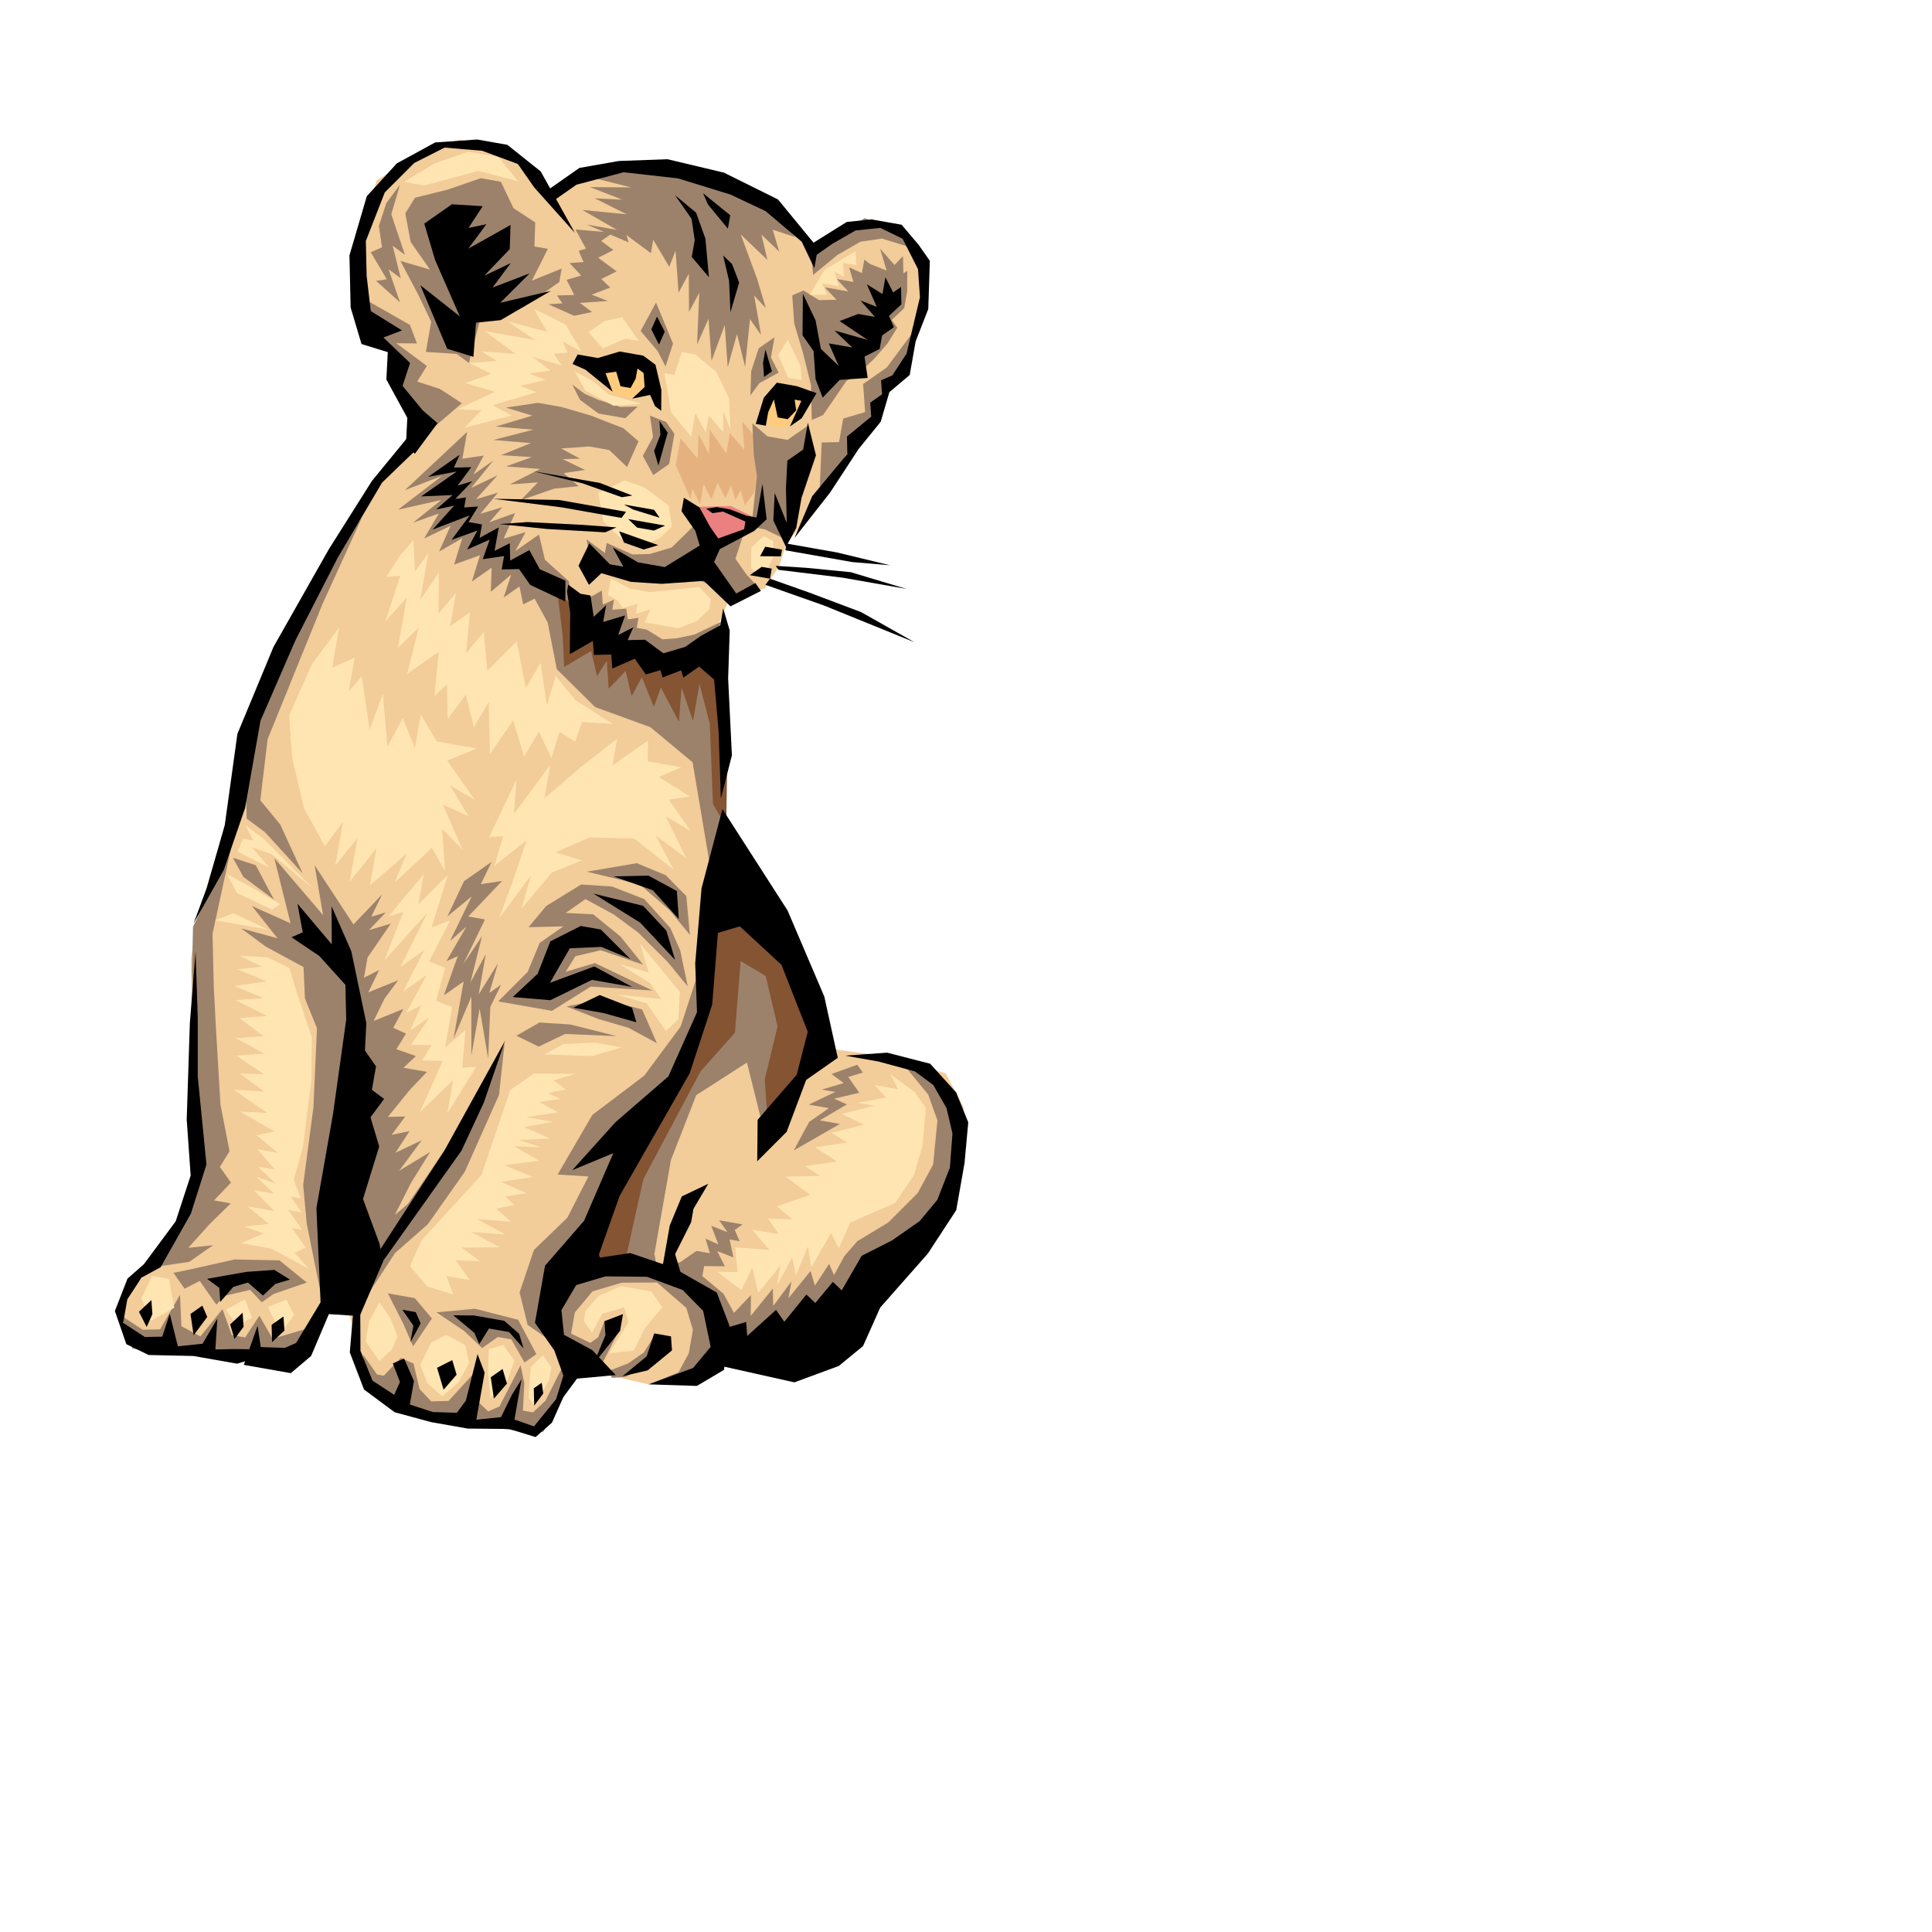 <svg xmlns="http://www.w3.org/2000/svg" width="15cm" height="15cm">
<g transform="rotate(10) scale (1) translate (100,10)">
<g style = "fill: #f2cc99" > 
   <polygon points = " 69,18 82,8 99,3 118,5 135,12 149,21 156,13 165,9 177,13 183,28 180,50 164,91 155,107 154,114 151,121 141,127 139,136 155,206 157,251 126,342 133,357 128,376 83,376 75,368 67,350 61,350 53,369 4,369 2,361 5,354 12,342 16,321 4,257 4,244 7,218 9,179 26,127 43,93 32,77 30,70 24,67 16,49 17,35 18,23 30,12 40,7 53,7 62,12"/> 
</g> 
<g style = "fill: #e5b27f" > 
   <polygon points = " 142,79 136,74 138,82 133,78 133,84 127,78 128,85 124,80 125,87 119,82 119,90 125,99 125,96 128,100 128,94 131,98 132,93 135,97 136,93 138,97 139,94 141,98 143,94 144,85"/> 
</g> 
<g style = "fill: #eb8080" > 
   <polygon points = " 127,101 132,100 137,99 144,101 143,105 135,110"/> 
</g> 
<g style = "fill: #f2cc99" > 
   <polygon points = " 178,229 157,248 139,296 126,349 137,356 158,357 183,342 212,332 235,288 235,261 228,252 212,250 188,251"/> 
</g> 
<g style = "fill: #9c826b" > 
   <polygon points = " 56,229 48,241 48,250 57,281 63,325 71,338 81,315 76,321 79,311 83,301 75,308 80,298 73,303 76,296 71,298 74,292 69,293 74,284 78,278 71,278 74,274 68,273 70,268 66,267 68,261 60,266 62,259 65,253 57,258 59,251 55,254 55,248 60,237 54,240 58,234 54,236"/> 
   <polygon points = " 74,363 79,368 81,368 85,362 89,363 92,370 96,373 101,372 108,361 110,371 113,373 116,371 120,358 122,363 123,371 126,371 129,367 132,357 135,361 130,376 127,377 94,378 84,376 76,371"/> 
   <polygon points = " 212,250 219,251 228,258 236,270 235,287 225,304 205,332 177,343 171,352 158,357 166,352 168,346 168,339 165,333 155,327 155,323 161,320 165,316 169,316 167,312 171,313 168,308 173,309 170,306 177,306 175,308 177,311 174,311 176,316 171,315 174,319 168,320 168,323 175,327 179,332 183,326 184,332 189,323 190,328 194,320 194,325 199,316 201,320 204,313 206,316 208,310 211,305 219,298 226,288 229,279 228,266 224,259 217,253"/> 
   <polygon points = " 151,205 151,238 149,252 141,268 128,282 121,301 130,300 126,313 118,324 116,337 120,346 133,352 133,340 137,333 145,329 156,327 153,319 153,291 157,271 170,259 178,277 193,250 174,216"/> 
   <polygon points = " 78,127 90,142 95,155 108,164 125,167 139,175 150,206 152,191 141,140 121,148 100,136"/> 
   <polygon points = " 21,58 35,63 38,68 32,69 42,74 40,79 47,80 54,83 45,94 34,81 32,73 24,66"/> 
   <polygon points = " 71,34 67,34 66,27 59,24 54,17 48,17 39,22 30,26 28,31 31,39 38,46 29,45 36,54 41,61 41,70 50,69 54,71 55,58 67,52 76,43 76,39 68,44"/> 
   <polygon points = " 139,74 141,83 143,89 144,104 148,104 155,106 154,86 157,77 155,72 150,77 144,77"/> 
   <polygon points = " 105,44 102,53 108,58 111,62 112,55"/> 
   <polygon points = " 141,48 141,54 144,58 139,62 137,66 136,59 137,52"/> 
   <polygon points = " 98,135 104,130 105,134 108,132 108,135 112,134 113,137 116,136 116,139 119,139 124,141 128,140 133,138 140,133 139,140 126,146 104,144"/> 
   <polygon points = " 97,116 103,119 103,116 111,118 116,117 122,114 127,107 135,111 142,107 141,114 145,118 149,121 145,125 140,124 127,121 113,125 100,124"/> 
   <polygon points = " 147,33 152,35 157,34 153,31 160,31 156,28 161,28 159,24 163,25 163,21 165,22 170,23 167,17 172,21 174,18 175,23 176,22 177,28 177,33 174,37 176,39 174,44 171,49 168,53 164,57 159,68 156,70 154,60 150,51 146,43 144,35"/> 
   <polygon points = " 85,72 89,74 93,75 100,76 105,75 102,79 94,79 88,76"/> 
   <polygon points = " 86,214 79,221 76,232 82,225 78,239 82,234 78,245 81,243 79,255 84,250 84,267 87,254 90,271 90,257 95,271 93,256 95,249 92,252 93,243 89,253 89,241 86,250 87,236 83,245 87,231 82,231 90,219 84,221"/> 
</g> 
<g style = "fill: #ffcc7f" > 
   <polygon points = " 93,68 96,72 100,73 106,72 108,66 105,63 100,62"/> 
   <polygon points = " 144,64 142,68 142,73 146,74 150,73 154,64 149,62"/> 
</g> 
<g style = "fill: #9c826b" > 
   <polygon points = " 57,91 42,111 52,105 41,117 53,112 46,120 53,116 50,124 57,119 55,127 61,122 60,130 67,126 66,134 71,129 72,136 77,130 76,137 80,133 82,138 86,135 96,135 94,129 86,124 83,117 77,123 79,117 73,120 75,112 68,116 71,111 65,114 69,107 63,110 68,102 61,107 66,98 61,103 63,97 57,99"/> 
   <polygon points = " 83,79 76,79 67,82 75,83 65,88 76,87 65,92 76,91 68,96 77,95 70,99 80,98 72,104 80,102 76,108 85,103 92,101 87,98 93,96 86,94 91,93 85,91 93,89 99,89 105,93 107,85 102,82 92,80"/> 
   <polygon points = " 109,77 111,83 109,89 113,94 117,90 117,81 114,78"/> 
   <polygon points = " 122,128 127,126 134,127 136,129 134,130 130,128 124,129"/> 
   <polygon points = " 78,27 82,32 80,33 82,36 78,37 82,40 78,42 81,46 76,47 78,49 74,50 82,52 87,50 83,48 91,46 86,45 91,42 88,40 92,37 86,34 90,31 86,29 89,26"/> 
   <polygon points = " 82,17 92,20 79,21 90,25 81,25 94,28 93,26 101,30 101,26 107,33 108,28 111,40 113,34 115,45 117,39 119,54 121,46 124,58 126,47 129,59 130,49 134,58 133,44 137,48 133,37 137,40 133,32 126,20 135,26 132,19 138,23 135,17 142,18 132,11 116,6 94,6 78,11 92,12 80,14 90,16"/> 
   <polygon points = " 142,234 132,227 124,223 115,220 110,225 118,224 127,229 135,236 122,234 115,237 113,242 121,238 139,243 121,245 111,254 95,254 102,244 104,235 110,229 100,231 104,224 113,216 122,215 132,217 141,224 145,230 149,240"/> 
   <polygon points = " 115,252 125,248 137,249 143,258 134,255 125,254"/> 
   <polygon points = " 114,212 130,213 140,219 147,225 144,214 137,209 128,207"/> 
   <polygon points = " 102,263 108,258 117,257 131,258 116,260 109,265"/> 
   <polygon points = " 51,241 35,224 40,238 23,224 31,242 19,239 28,247 17,246 25,250 37,254 39,263 44,271 47,294 48,317 51,328 60,351 60,323 53,262 47,246"/> 
   <polygon points = " 2,364 9,367 14,366 18,355 20,364 26,366 31,357 35,364 39,364 42,357 47,363 53,360 59,357 54,369 7,373"/> 
   <polygon points = " 7,349 19,345 25,339 18,341 23,333 28,326 23,326 27,320 23,316 25,311 20,298 15,277 12,264 9,249 10,223 3,248 5,261 15,307 17,326 11,343"/> 
   <polygon points = " 11,226 15,231 25,236 18,227"/> 
   <polygon points = " 13,214 19,217 32,227 23,214 16,208 15,190 24,148 31,121 24,137 14,170 8,189"/> 
   <polygon points = " 202,254 195,258 199,260 193,263 197,263 190,268 196,268 191,273 188,282 200,272 194,272 201,266 197,265 204,262 200,258 204,256"/> 
</g> 
<g style = "fill: #845433" > 
   <polygon points = " 151,213 165,212 179,225 189,246 187,262 179,275 176,263 177,247 171,233 163,230 165,251 157,264 146,298 145,321 133,326 143,285 154,260 153,240"/> 
   <polygon points = " 91,132 95,145 97,154 104,148 107,155 109,150 111,158 115,152 118,159 120,153 125,161 126,155 133,164 132,154 137,163 137,152 142,163 147,186 152,192 148,167 141,143 124,145 105,143"/> 
</g> 
<g style = "fill: #9c826b" > 
   <polygon points = " 31,57 23,52 26,51 20,44 23,42 21,36 22,29 25,23 24,32 30,43 26,41 30,50 26,48"/> 
   <polygon points = " 147,21 149,28 155,21 161,16 167,14 175,15 173,11 161,9"/> 
   <polygon points = " 181,39 175,51 169,57 171,65 165,68 165,75 160,76 162,91 171,71 180,51"/> 
   <polygon points = " 132,346 139,348 141,346 142,341 147,342 143,355 133,350"/> 
   <polygon points = " 146,355 151,352 155,348 157,343 160,349 151,356 147,357"/> 
   <polygon points = " 99,266 100,281 94,305 86,322 78,332 72,346 73,331 91,291"/> 
   <polygon points = " 20,347 32,342 45,340 54,345 45,350 42,353 38,350 31,353 29,356 23,350 19,353 15,349"/> 
   <polygon points = " 78,344 86,344 92,349 88,358 84,352"/> 
   <polygon points = " 93,347 104,344 117,345 124,354 121,357 116,351 112,351 108,355 102,351"/> 
</g> 
<g style = "fill: #000000" > 
   <polygon points = " 105,12 111,18 113,24 113,29 119,34 116,23 112,16"/> 
   <polygon points = " 122,27 125,34 127,43 128,34 125,29"/> 
   <polygon points = " 115,13 122,19 122,15 113,10"/> 
</g> 
<g style = "fill: #ffe5b2" > 
   <polygon points = " 116,172 107,182 98,193 98,183 90,199 89,189 84,207 88,206 87,215 95,206 93,219 91,230 98,216 97,226 104,214 112,209 104,208 113,202 126,200 139,207 132,198 142,203 134,192 142,195 134,187 140,185 130,181 136,177 126,177 125,171 116,180"/> 
   <polygon points = " 74,220 67,230 67,221 59,235 63,233 60,248 70,232 65,249 71,243 67,256 73,250 69,262 73,259 71,267 76,262 72,271 78,270 76,275 82,274 78,290 86,279 86,289 92,274 88,275 87,264 82,270 82,258 77,257 78,247 73,246 77,233 72,236"/> 
   <polygon points = " 133,230 147,242 148,250 145,254 138,247 129,246 142,245 138,241 128,237 137,238"/> 
   <polygon points = " 133,261 125,261 116,263 111,267 125,265"/> 
   <polygon points = " 121,271 109,273 103,279 99,305 92,316 85,327 83,335 89,340 97,341 94,336 101,336 96,331 103,330 97,327 108,325 99,322 109,321 100,318 110,317 105,314 110,312 107,310 113,308 105,306 114,303 105,301 115,298 107,295 115,294 108,293 117,291 109,289 117,286 109,286 118,283 112,281 118,279 114,278 119,276 115,274"/> 
   <polygon points = " 79,364 74,359 74,353 76,347 80,351 83,356 82,360"/> 
   <polygon points = " 91,363 93,356 97,353 103,355 105,360 103,366 99,371 94,368"/> 
   <polygon points = " 110,355 114,353 118,357 117,363 113,369 111,362"/> 
   <polygon points = " 126,354 123,358 124,367 126,369 129,361 129,357"/> 
   <polygon points = " 30,154 24,166 20,182 23,194 29,208 37,218 41,210 41,223 46,214 46,227 52,216 52,227 61,216 59,225 68,213 73,219 70,207 77,212 69,200 77,202 70,194 78,197 68,187 76,182 64,182 58,175 58,185 53,177 50,186 46,171 44,182 39,167 36,172 36,162 30,166"/> 
   <polygon points = " 44,130 41,137 45,136 43,150 48,142 48,157 53,150 52,164 60,156 61,169 64,165 66,175 70,167 74,176 77,168 80,183 85,172 90,182 93,174 98,181 99,173 104,175 105,169 114,168 102,163 95,157 94,166 90,154 87,162 82,149 75,159 72,148 68,155 67,143 62,148 62,138 58,145 56,133 52,142 52,128 49,134 47,125"/> 
   <polygon points = " 13,216 19,219 36,231 22,223 16,222 22,227 12,224 13,220 16,220"/> 
   <polygon points = " 10,231 14,236 25,239 27,237 19,234"/> 
   <polygon points = " 9,245 14,242 25,245 13,245"/> 
   <polygon points = " 33,255 26,253 18,254 25,256 18,258 27,260 18,263 27,265 19,267 29,270 21,272 29,276 21,278 30,281 22,283 31,287 24,288 32,292 23,293 34,298 26,299 37,303 32,305 39,309 33,309 39,314 34,314 40,318 34,317 40,321 34,321 41,326 33,326 40,330 33,332 39,333 33,337 42,337 54,341 49,337 52,335 47,330 50,330 45,325 49,325 45,321 48,321 45,316 46,306 45,286 43,274 36,261"/> 
   <polygon points = " 7,358 9,351 14,351 17,359 11,364"/> 
   <polygon points = " 44,354 49,351 52,355 49,361"/> 
   <polygon points = " 32,357 37,353 40,358 36,361"/> 
   <polygon points = " 139,334 145,330 154,330 158,334 154,341 152,348 145,350 149,340 147,336 141,339 139,345 136,342 136,339"/> 
   <polygon points = " 208,259 215,259 212,255 220,259 224,263 225,274 224,283 220,292 208,300 206,308 203,304 199,315 197,309 195,318 193,313 190,322 190,316 185,325 182,318 180,325 172,321 178,320 176,313 186,312 180,307 188,307 184,303 191,302 186,299 195,294 187,290 197,288 192,286 201,283 194,280 203,277 198,275 207,271 200,269 209,265 204,265 212,262"/> 
   <polygon points = " 106,126 106,131 109,132 111,134 115,132 115,135 119,133 118,137 123,137 128,137 133,134 136,130 136,127 132,124 118,128 112,128 106,126 106,126 106,126"/> 
   <polygon points = " 107,114 101,110 98,102 105,97 111,98 119,102 121,108 118,112 113,115"/> 
   <polygon points = " 148,106 145,110 146,116 150,118 152,111 151,107"/> 
   <polygon points = " 80,55 70,52 75,58 63,57 72,61 57,61 67,66 57,67 62,69 54,71 61,73 54,77 63,78 53,85 60,84 56,90 69,84 63,82 75,76 70,75 77,72 72,71 78,69 72,66 81,67 78,64 82,63 80,60 86,62"/> 
   <polygon points = " 87,56 91,52 96,50 102,56 98,56 92,60"/> 
   <polygon points = " 85,68 89,73 98,76 106,74 96,73 91,70"/> 
   <polygon points = " 115,57 114,64 111,64 115,75 122,81 122,74 126,79 126,74 131,78 130,72 133,77 131,68 126,61 119,57"/> 
   <polygon points = " 145,48 143,53 147,59 151,59 150,55"/> 
   <polygon points = " 26,22 34,15 43,10 52,10 59,16 47,15 32,22"/> 
   <polygon points = " 160,19 152,26 149,34 154,33 152,30 157,30 155,26 158,27 157,23 161,23"/> 
</g> 
<g style = "fill: #000000" > 
   <polygon points = " 98,117 105,122 109,122 105,117 113,120 121,120 130,112 128,108 123,103 123,99 128,101 132,106 135,109 142,105 142,101 145,101 145,91 148,101 145,105 136,112 135,116 143,124 148,120 150,122 142,128 133,122 121,125 112,126 103,125 100,129 96,124"/> 
   <polygon points = " 146,118 152,118 152,115 149,115"/> 
   <polygon points = " 148,112 154,111 154,109 149,109"/> 
   <polygon points = " 106,112 108,115 114,116 118,114"/> 
   <polygon points = " 108,108 111,110 116,110 119,108"/> 
   <polygon points = " 106,104 109,105 117,106 115,104"/> 
   <polygon points = " 50,25 41,26 34,33 39,43 49,58 36,51 47,68 55,69 54,59 61,57 74,46 60,52 67,42 57,48 61,40 54,45 60,36 59,29 48,38 52,30 47,32"/> 
   <polygon points = " 147,34 152,41 155,49 161,53 157,47 164,47 158,43 168,44 159,40 164,37 169,37 164,33 169,34 165,28 170,30 170,25 173,29 175,27 176,32 173,36 175,39 172,42 172,46 168,49 170,55 162,57 158,63 155,58 153,50 149,46"/> 
   <polygon points = " 155,71 159,80 157,93 157,102 155,108 150,101 149,93 154,101 152,91 151,83 155,79"/> 
   <polygon points = " 112,78 115,81 114,91 112,87 113,82"/> 
   <polygon points = " 78,28 64,17 58,11 47,9 36,10 28,16 21,26 18,41 20,51 23,61 33,65 28,68 37,74 36,81 43,87 48,90 43,100 40,98 39,90 31,80 30,72 22,71 17,61 14,46 16,28 23,17 33,9 45,6 54,6 65,12"/> 
   <polygon points = " 67,18 76,9 87,5 101,2 118,3 135,8 149,20 149,26 144,19 132,12 121,9 105,7 89,8 76,14 70,20"/> 
   <polygon points = " 56,98 48,106 56,103 47,112 56,110 52,115 57,113 52,121 62,115 58,123 65,119 63,125 69,121 68,127 74,125 74,129 79,128 83,132 94,135 93,129 85,127 81,122 76,126 75,121 71,124 71,117 66,121 66,117 62,117 64,112 60,113 60,110 57,111 61,105 57,107 60,101 55,102"/> 
   <polygon points = " 101,132 103,138 106,134 106,139 112,136 111,142 115,139 114,143 119,142 125,145 131,142 135,138 140,134 140,129 143,135 145,149 150,171 149,184 145,165 141,150 136,147 132,151 131,149 126,152 125,150 121,152 117,148 111,152 110,148 105,149 104,145 98,150 96,138 94,132 94,130 98,132"/> 
   <polygon points = " 41,94 32,110 23,132 12,163 6,190 7,217 5,236 3,247 9,230 12,211 12,185 18,160 26,134 35,110 43,99"/> 
   <polygon points = " 32,246 41,250 50,257 52,267 53,295 53,323 59,350 54,363 51,365 44,366 42,360 40,372 54,372 59,366 62,353 71,352 75,335 73,330 66,318 68,302 64,294 67,288 63,286 63,279 59,275 58,267 56,262 50,247 42,235 44,246 32,236 35,244"/> 
   <polygon points = " 134,324 146,320 159,322 173,327 179,337 179,349 172,355 158,357 170,350 174,343 170,333 163,328 152,326 134,329"/> 
   <polygon points = " 173,339 183,334 184,338 191,329 194,332 199,323 202,325 206,318 209,320 213,309 221,303 228,296 232,289 234,279 233,269 230,262 225,256 219,253 208,252 198,252 210,249 223,250 232,257 237,265 238,277 238,291 232,305 221,323 218,335 212,342 200,349 178,348"/> 
   <polygon points = " 165,296 158,301 156,310 156,323 162,324 159,318 162,308 162,304"/> 
   <polygon points = " 99,252 105,244 107,234 115,228 121,228 131,235 122,233 113,235 109,246 121,239 133,243 121,243 110,251"/> 
   <polygon points = " 117,252 124,247 134,249 136,253 126,252"/> 
   <polygon points = " 117,218 132,224 144,233 140,225 132,219 117,218 117,218 117,218"/> 
   <polygon points = " 122,212 134,214 143,221 141,213 132,210"/> 
   <polygon points = " 69,352 70,363 76,373 86,378 97,379 108,379 120,377 128,378 132,373 135,361 133,358 132,366 127,375 121,374 121,362 119,367 117,374 110,376 110,362 107,357 106,371 104,375 97,376 90,375 90,368 86,362 83,364 86,369 85,373 78,370 73,362 71,351"/> 
   <polygon points = " 100,360 96,363 99,369 102,364"/> 
   <polygon points = " 115,360 112,363 114,369 117,364"/> 
   <polygon points = " 127,362 125,364 126,369 128,365"/> 
   <polygon points = " 5,255 7,276 11,304 15,320 13,334 6,348 2,353 0,363 5,372 12,374 25,372 38,372 44,369 42,367 36,368 31,369 30,360 27,368 20,370 16,361 15,368 10,369 3,366 3,359 6,352 11,348 17,331 19,316 12,291 9,274"/> 
   <polygon points = " 10,358 7,362 10,366 11,362"/> 
   <polygon points = " 25,357 22,360 24,366 27,360"/> 
   <polygon points = " 37,357 34,361 36,365 38,361"/> 
   <polygon points = " 49,356 46,359 47,364 50,360"/> 
   <polygon points = " 130,101 132,102 135,101 139,102 143,103 142,101 137,100 133,100"/> 
   <polygon points = " 106,48 105,52 108,56 109,52"/> 
   <polygon points = " 139,52 139,56 140,60 142,58 141,56"/> 
   <polygon points = " 25,349 29,351 30,355 33,350 37,348 42,351 45,347 49,345 44,343 36,345"/> 
   <polygon points = " 98,347 105,351 107,354 109,349 115,349 120,353 118,349 113,346 104,346"/> 
   <polygon points = " 83,348 87,352 87,357 89,351 87,348"/> 
   <polygon points = " 155,107 163,107 170,107 186,108 175,109 155,109"/> 
   <polygon points = " 153,114 162,113 175,112 192,114 173,114 154,115"/> 
   <polygon points = " 152,118 164,120 180,123 197,129 169,123 151,120"/> 
   <polygon points = " 68,109 87,106 107,106 106,108 88,108"/> 
   <polygon points = " 105,111 95,112 79,114 71,116 85,115 102,113"/> 
   <polygon points = " 108,101 98,99 87,99 78,99 93,100 105,102"/> 
   <polygon points = " 85,63 91,63 97,60 104,60 108,62 111,69 112,75 110,74 108,71 103,73 106,69 105,65 103,64 103,67 102,70 99,70 97,66 94,67 97,72 88,67 84,66"/> 
   <polygon points = " 140,74 141,66 144,61 150,61 156,62 153,70 150,73 152,65 150,65 151,68 149,71 146,71 144,66 143,70 143,74"/> 
   <polygon points = " 146,20 156,11 163,9 172,9 178,14 182,18 184,32 182,42 182,52 177,58 176,67 171,76 165,90 157,105 160,92 164,85 168,78 167,73 173,66 172,62 175,59 174,55 177,53 180,46 181,29 179,21 173,13 166,11 159,13 153,18 148,23"/> 
   <polygon points = " 150,187 148,211 150,233 153,247 148,267 135,283 125,299 136,292 131,313 122,328 122,345 129,352 133,359 133,367 137,359 148,356 140,350 131,347 129,340 132,332 140,328 137,322 140,304 154,265 157,244 155,223 161,220 175,229 186,247 185,260 176,275 178,287 185,277 188,261 196,253 189,236 174,213"/> 
   <polygon points = " 147,338 142,341 143,345 141,354 147,343"/> 
   <polygon points = " 157,342 156,349 150,356 157,353 163,346 162,342"/> 
   <polygon points = " 99,265 96,284 92,299 73,339 73,333 87,300"/> 
</g>
</g>
</svg>
